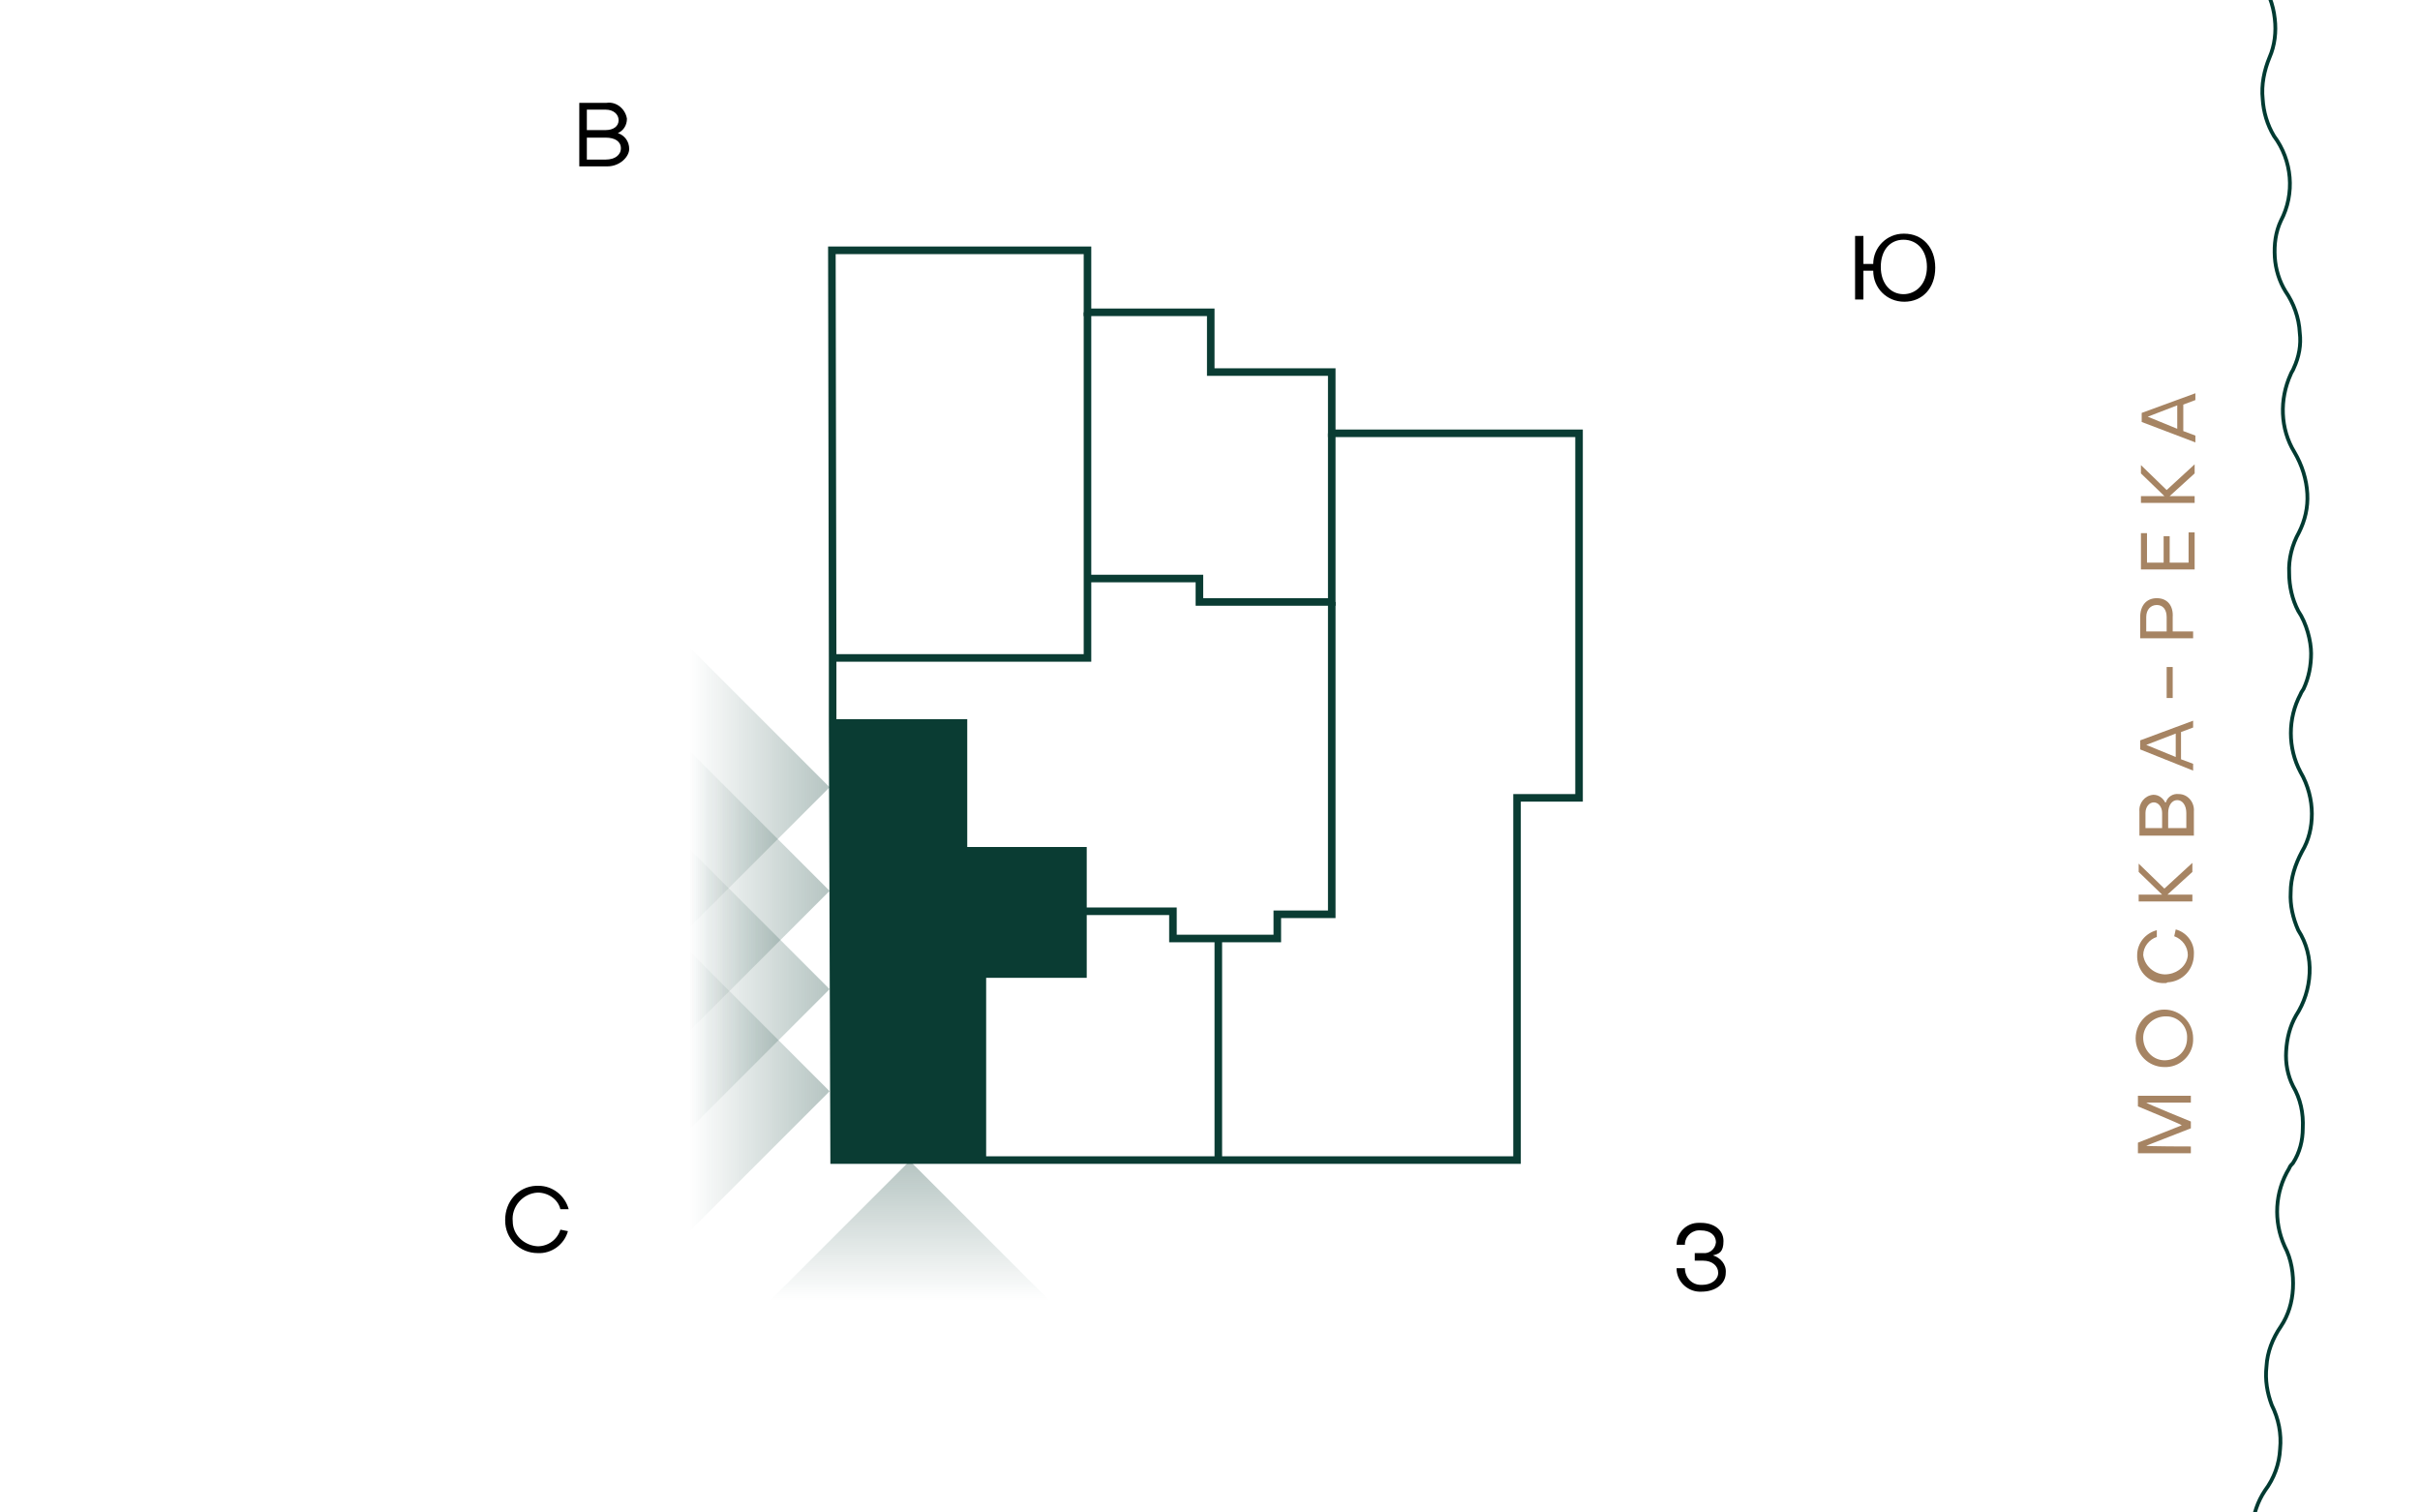 <?xml version="1.0" encoding="UTF-8"?>
<svg xmlns="http://www.w3.org/2000/svg" width="320" height="200" xmlns:xlink="http://www.w3.org/1999/xlink" viewBox="0 0 320 200">
  <defs>
    <style>
      .cls-1 {
        stroke: #0a3c33;
        stroke-miterlimit: 10;
      }

      .cls-1, .cls-2, .cls-3 {
        fill: none;
      }

      .cls-4 {
        fill: url(#linear-gradient-2);
      }

      .cls-2 {
        stroke: #003a31;
        stroke-linejoin: round;
        stroke-width: .5px;
      }

      .cls-5 {
        fill: url(#linear-gradient-4);
      }

      .cls-6 {
        fill: url(#linear-gradient-3);
      }

      .cls-7 {
        clip-path: url(#clippath-1);
      }

      .cls-8 {
        fill: url(#linear-gradient-5);
      }

      .cls-9 {
        fill: #0a3c33;
      }

      .cls-10 {
        fill: url(#linear-gradient);
      }

      .cls-11 {
        clip-path: url(#clippath);
      }

      .cls-12 {
        fill: #a68463;
      }
    </style>
    <clipPath id="clippath">
      <rect class="cls-3" y="-244.2" width="320" height="200"/>
    </clipPath>
    <clipPath id="clippath-1">
      <rect class="cls-3" width="320" height="200"/>
    </clipPath>
    <linearGradient id="linear-gradient" x1="-378.9" y1="-245.3" x2="-378.9" y2="-226.8" gradientTransform="translate(499.2 -73.3) scale(1 -1)" gradientUnits="userSpaceOnUse">
      <stop offset="0" stop-color="#0a3c33" stop-opacity="0"/>
      <stop offset="1" stop-color="#0a3c33" stop-opacity=".3"/>
    </linearGradient>
    <linearGradient id="linear-gradient-2" x1="308.7" y1="-259.3" x2="308.7" y2="-240.8" gradientTransform="translate(350.5 -204.6) rotate(90) scale(1 -1)" xlink:href="#linear-gradient"/>
    <linearGradient id="linear-gradient-3" x1="322.4" y1="-259.3" x2="322.4" y2="-240.8" gradientTransform="translate(350.5 -204.6) rotate(90) scale(1 -1)" xlink:href="#linear-gradient"/>
    <linearGradient id="linear-gradient-4" x1="335.4" y1="-259.3" x2="335.4" y2="-240.8" gradientTransform="translate(350.5 -204.6) rotate(90) scale(1 -1)" xlink:href="#linear-gradient"/>
    <linearGradient id="linear-gradient-5" x1="348.9" y1="-259.3" x2="348.9" y2="-240.8" gradientTransform="translate(350.5 -204.6) rotate(90) scale(1 -1)" xlink:href="#linear-gradient"/>
  </defs>
  <g id="_Слой_1" data-name="Слой_1">
    <g id="_река" data-name="река">
      <g class="cls-11">
        <path class="cls-2" d="M198.3,297.5c3.9-2.2,6.1-6.4,5.7-10.8,0-1.8.4-3.5,1.3-5.1.8-1.7,2.1-3.3,3.7-4.4,1.5-1.1,2.6-2.5,3.4-4.2.8-1.8,1.2-3.8,1-5.8-.1-1.8.2-3.7,1-5.3.8-1.7,2-3.1,3.4-4.2.2-.2.5-.4.7-.5,1.3-1,2.3-2.4,2.9-4,.8-1.8,1.1-3.8.9-5.8-.1-1.6.2-3.2.9-4.7.7-1.6,1.7-2.9,2.9-4,3.4-2.4,5.1-6.5,4.4-10.6-.1-1.8.2-3.5.9-5.1.7-1.8,1.9-3.4,3.4-4.6,1.4-1.1,2.4-2.6,3.1-4.3.7-1.8.9-3.8.6-5.8-.2-1.8,0-3.6.6-5.3.6-1.7,1.7-3.2,3-4.4.2-.2.4-.4.7-.5,1.2-1.1,2.2-2.5,2.6-4.1.7-1.9.9-3.9.5-5.8-.2-1.6-.1-3.2.5-4.7.6-1.6,1.5-3.1,2.8-4.3,1.5-1.3,2.7-3,3.3-4.9.7-1.9.8-4,.3-5.9-.2-1.7-.1-3.5.6-5.1.6-1.8,1.7-3.5,3.1-4.8,1.3-1.2,2.3-2.8,2.8-4.5.6-1.9.7-3.9.2-5.8-.7-3.6.4-7.3,3-9.9l.6-.6c1.2-1.2,2-2.6,2.4-4.3.6-1.9.6-3.9.1-5.8-.3-1.6-.3-3.2.2-4.7.5-1.6,1.3-3.1,2.4-4.3,3-2.8,4.2-7.1,3-11-.4-1.7-.3-3.5.2-5.1.5-1.9,1.4-3.5,2.8-4.9,1.2-1.3,2.1-2.9,2.5-4.6.5-1.9.4-3.9-.1-5.8-.5-1.7-.5-3.6-.1-5.3.4-1.8,1.3-3.4,2.4-4.7l.6-.6c1.1-1.2,1.8-2.8,2.1-4.4h0c.4-2,.3-4-.3-5.9-.4-1.7-.4-3.5,0-5.1.4-1.9,1.3-3.6,2.5-5,1.2-1.3,1.9-3,2.3-4.7.4-1.9.3-3.9-.4-5.7-.5-1.7-.6-3.5-.3-5.3.3-1.8,1.1-3.4,2.2-4.8.2-.2.4-.5.6-.6,1-1.3,1.7-2.8,1.9-4.5.4-1.9.2-3.9-.5-5.8-.5-1.5-.6-3.1-.3-4.7.3-1.6.9-3.2,1.9-4.5,2.7-3.1,3.4-7.4,1.8-11.2-.5-1.6-.7-3.4-.4-5.1.3-1.9,1-3.6,2.2-5.1,1.1-1.4,1.7-3.1,1.9-4.9.3-1.9,0-3.9-.8-5.7-1.3-3.4-.8-7.2,1.3-10.2.2-.2.4-.5.5-.7.9-1.3,1.5-2.9,1.6-4.6.2-2-.1-3.9-.9-5.7-.6-1.5-.8-3.1-.6-4.7.2-1.7.7-3.3,1.7-4.8,1.2-1.6,1.9-3.5,2-5.5.2-2-.2-4-1.1-5.8-.6-1.6-.9-3.3-.7-5.1.1-1.9.8-3.7,1.9-5.3,1-1.5,1.5-3.2,1.6-5,.1-1.9-.2-3.9-1.1-5.6-1.5-3.3-1.3-7.2.6-10.3.1-.3.3-.5.5-.7.9-1.4,1.3-3,1.3-4.6.1-2-.3-3.9-1.3-5.6-.7-1.4-1-3-.9-4.6.1-1.7.5-3.3,1.3-4.7,1.1-1.7,1.7-3.6,1.8-5.6.1-2-.4-4-1.5-5.7-.7-1.6-1.1-3.3-1-5,0-1.9.6-3.7,1.5-5.4.9-1.5,1.3-3.2,1.3-5s-.5-3.8-1.5-5.5c-1.7-3.2-1.7-7.1,0-10.3.1-.3.3-.5.4-.7.7-1.5,1-3.1,1-4.7s-.6-4-1.7-5.6c-.8-1.5-1.2-3.3-1.2-5-.1-1.9.4-3.8,1.3-5.4.8-1.6,1.2-3.3,1.1-5.1-.1-1.9-.7-3.8-1.7-5.5-1.9-3.1-2-7-.5-10.3.1-.3.3-.5.4-.8.7-1.5,1-3.1.8-4.7-.1-2-.8-3.9-1.9-5.5-.8-1.3-1.3-2.9-1.4-4.5-.1-1.7.1-3.3.8-4.8,1.9-3.6,1.5-8-.9-11.2-.9-1.5-1.4-3.2-1.5-4.9-.2-1.9.2-3.8.9-5.5.7-1.6.9-3.4.7-5.1-.2-1.9-.9-3.8-2.1-5.3-1-1.5-1.7-3.2-1.9-5-.2-1.8,0-3.6.7-5.3.1-.3.2-.5.4-.8.6-1.5.8-3.2.5-4.8-.2-2-1-3.8-2.2-5.3-.9-1.3-1.5-2.8-1.7-4.4-.2-1.7-.1-3.4.5-5,.8-1.8,1-3.8.7-5.8s-1.1-3.8-2.4-5.4c-1-1.4-1.6-3.1-1.8-4.8-.3-1.9-.1-3.8.6-5.6.6-1.7.8-3.5.4-5.2-.3-1.9-1.2-3.7-2.4-5.2-1.1-1.4-1.9-3.1-2.2-4.8-.3-1.8-.2-3.6.4-5.3.1-.3.2-.5.3-.8.5-1.6.6-3.2.2-4.8-.4-1.9-1.2-3.7-2.6-5.2-1-1.2-1.7-2.7-1.9-4.3-.3-1.6-.3-3.3.1-4.9.7-1.9.8-3.9.4-5.9s-1.4-3.8-2.7-5.2c-1.1-1.4-1.8-3-2.1-4.7-.4-1.9-.3-3.8.2-5.6.5-1.7.5-3.5.1-5.2-.4-1.9-1.4-3.6-2.7-5-1.2-1.3-2.1-3-2.5-4.7-.4-1.7-.4-3.6,0-5.3.1-.3.2-.6.3-.8.4-1.6.3-3.3-.1-4.9h0c-.5-2-1.5-3.7-3-5.1-1.2-1.3-2-2.9-2.4-4.6-.5-1.8-.5-3.8,0-5.6.4-1.7.4-3.5-.2-5.2-.5-1.9-1.6-3.6-3-4.9-1.3-1.3-2.2-2.9-2.7-4.6-.5-1.7-.6-3.6-.2-5.3,0-.3.1-.6.2-.8.3-1.6.2-3.3-.4-4.9-.6-1.9-1.6-3.6-3.1-4.9-1.1-1.1-2-2.5-2.4-4.1-.5-1.6-.6-3.3-.4-4.9.5-2,.4-4-.2-5.9s-1.8-3.6-3.3-4.9c-1.2-1.2-2.2-2.8-2.7-4.4-.6-1.8-.8-3.8-.4-5.6.3-1.8.1-3.6-.5-5.3-.6-1.9-1.8-3.5-3.3-4.8-1.3-1.2-2.4-2.8-3-4.5s-.8-3.5-.6-5.3c0-.3.1-.6.2-.9.2-1.6,0-3.3-.7-4.8-.7-1.9-1.9-3.5-3.4-4.7-1.2-1.1-2.1-2.4-2.7-3.9-.6-1.6-.9-3.4-.7-5.1.3-2,.1-4-.7-5.9-.7-1.9-2-3.5-3.6-4.7-1.3-1.2-2.4-2.6-3-4.3-.7-1.8-1-3.7-.8-5.6.2-1.8-.1-3.6-.9-5.2-.8-1.8-2-3.4-3.6-4.6-1.4-1.1-2.6-2.6-3.3-4.3-.7-1.7-1-3.5-.9-5.3,0-.3.1-.6.1-.9.1-1.7-.2-3.3-1-4.8-.8-1.8-2.1-3.4-3.8-4.5-1.3-1-2.3-2.3-2.9-3.8-.7-1.5-1.1-3.2-1.1-4.9.2-2-.1-4.1-1-5.9s-2.2-3.4-3.9-4.5c-1.4-1.1-2.5-2.5-3.2-4.1-.9-1.7-1.3-3.7-1.2-5.6.1-1.8-.4-3.6-1.2-5.2s-2.2-3.3-3.9-4.4c-1.5-1.1-2.7-2.5-3.6-4.1-.8-1.6-1.3-3.4-1.3-5.3v-.9c0-1.7-.5-3.3-1.3-4.8-.9-1.8-2.3-3.3-4.1-4.3-1.4-.9-2.5-2.1-3.2-3.6-1-1.8-1.5-3.8-1.4-5.8"/>
      </g>
    </g>
    <g id="_река-2" data-name="река">
      <g class="cls-7">
        <path class="cls-2" d="M198.3,541.7c3.9-2.2,6.1-6.4,5.7-10.8,0-1.8.4-3.5,1.3-5.1.8-1.7,2.1-3.3,3.7-4.4,1.5-1.1,2.6-2.5,3.4-4.2.8-1.8,1.2-3.8,1-5.8-.1-1.8.2-3.7,1-5.3.8-1.7,2-3.1,3.4-4.2.2-.2.5-.4.7-.5,1.3-1,2.3-2.4,2.9-4,.8-1.8,1.1-3.8.9-5.8-.1-1.6.2-3.2.9-4.7.7-1.6,1.7-2.9,2.9-4,3.4-2.4,5.1-6.5,4.4-10.6-.1-1.8.2-3.5.9-5.1.7-1.8,1.9-3.4,3.4-4.6,1.4-1.1,2.4-2.6,3.1-4.3.7-1.8.9-3.8.6-5.8-.2-1.8,0-3.6.6-5.3.6-1.7,1.7-3.2,3-4.4.2-.2.4-.4.7-.5,1.2-1.1,2.2-2.5,2.6-4.1.7-1.9.9-3.9.5-5.8-.2-1.6-.1-3.2.5-4.7.6-1.6,1.5-3.1,2.8-4.3,1.5-1.3,2.7-3,3.3-4.9.7-1.9.8-4,.3-5.9-.2-1.7-.1-3.5.6-5.1.6-1.8,1.7-3.5,3.1-4.8,1.3-1.2,2.3-2.8,2.8-4.5.6-1.9.7-3.9.2-5.8-.7-3.6.4-7.3,3-9.9l.6-.6c1.2-1.2,2-2.6,2.4-4.3.6-1.9.6-3.9.1-5.8-.3-1.6-.3-3.2.2-4.7.5-1.6,1.3-3.1,2.4-4.3,3-2.8,4.2-7.1,3-11-.4-1.7-.3-3.5.2-5.1.5-1.9,1.4-3.5,2.8-4.9,1.2-1.3,2.1-2.9,2.5-4.6.5-1.9.4-3.9-.1-5.8-.5-1.7-.5-3.6-.1-5.3.4-1.8,1.3-3.4,2.4-4.7l.6-.6c1.1-1.2,1.8-2.8,2.1-4.4h0c.4-2,.3-4-.3-5.9-.4-1.7-.4-3.5,0-5.1.4-1.9,1.3-3.6,2.5-5,1.2-1.3,1.9-3,2.3-4.7.4-1.9.3-3.9-.4-5.7-.5-1.7-.6-3.5-.3-5.3.3-1.8,1.1-3.4,2.2-4.8.2-.2.4-.5.6-.6,1-1.3,1.7-2.8,1.9-4.5.4-1.9.2-3.9-.5-5.8-.5-1.5-.6-3.1-.3-4.7.3-1.6.9-3.2,1.9-4.5,2.7-3.1,3.4-7.4,1.8-11.2-.5-1.6-.7-3.4-.4-5.1.3-1.9,1-3.6,2.2-5.1,1.1-1.4,1.7-3.1,1.9-4.9.3-1.9,0-3.9-.8-5.7-1.3-3.4-.8-7.2,1.3-10.2.2-.2.4-.5.5-.7.9-1.3,1.5-2.9,1.6-4.6.2-2-.1-3.9-.9-5.7-.6-1.5-.8-3.1-.6-4.7.2-1.7.7-3.3,1.7-4.8,1.2-1.6,1.9-3.5,2-5.5.2-2-.2-4-1.1-5.8-.6-1.6-.9-3.3-.7-5.1.1-1.9.8-3.7,1.9-5.3,1-1.5,1.5-3.2,1.6-5,.1-1.9-.2-3.9-1.1-5.6-1.5-3.3-1.3-7.2.6-10.3.1-.3.3-.5.5-.7.9-1.4,1.3-3,1.3-4.6.1-2-.3-3.9-1.3-5.6-.7-1.4-1-3-.9-4.6.1-1.7.5-3.3,1.3-4.7,1.1-1.7,1.7-3.6,1.8-5.6.1-2-.4-4-1.5-5.7-.7-1.6-1.1-3.3-1-5,0-1.9.6-3.7,1.5-5.4.9-1.5,1.3-3.2,1.3-5s-.5-3.8-1.5-5.5c-1.7-3.2-1.7-7.1,0-10.3.1-.3.3-.5.4-.7.7-1.5,1-3.1,1-4.7s-.6-4-1.7-5.6c-.8-1.5-1.2-3.3-1.2-5-.1-1.9.4-3.8,1.3-5.4.8-1.6,1.2-3.3,1.1-5.1-.1-1.9-.7-3.8-1.7-5.5-1.9-3.1-2-7-.5-10.3.1-.3.3-.5.4-.8.7-1.5,1-3.1.8-4.7-.1-2-.8-3.9-1.9-5.5-.8-1.3-1.3-2.9-1.4-4.5-.1-1.7.1-3.3.8-4.8,1.9-3.6,1.5-8-.9-11.2-.9-1.5-1.4-3.2-1.5-4.9-.2-1.9.2-3.8.9-5.5.7-1.6.9-3.4.7-5.1-.2-1.9-.9-3.8-2.1-5.3-1-1.5-1.7-3.2-1.9-5-.2-1.8,0-3.6.7-5.3.1-.3.2-.5.4-.8.6-1.5.8-3.2.5-4.8-.2-2-1-3.8-2.2-5.3-.9-1.3-1.5-2.8-1.7-4.4-.2-1.7-.1-3.4.5-5,.8-1.8,1-3.8.7-5.8s-1.1-3.8-2.4-5.4c-1-1.4-1.6-3.1-1.8-4.8-.3-1.9-.1-3.8.6-5.6.6-1.7.8-3.5.4-5.2-.3-1.9-1.2-3.7-2.4-5.2-1.1-1.4-1.9-3.1-2.2-4.8-.3-1.8-.2-3.6.4-5.3.1-.3.2-.5.3-.8.5-1.6.6-3.2.2-4.8-.4-1.9-1.2-3.7-2.6-5.2-1-1.2-1.7-2.7-1.9-4.3-.3-1.6-.3-3.3.1-4.9.7-1.9.8-3.9.4-5.9s-1.4-3.8-2.7-5.2c-1.1-1.4-1.8-3-2.1-4.7-.4-1.9-.3-3.8.2-5.6.5-1.7.5-3.5.1-5.2-.4-1.9-1.4-3.6-2.7-5-1.2-1.3-2.1-3-2.5-4.7-.4-1.7-.4-3.6,0-5.3.1-.3.2-.6.3-.8.4-1.6.3-3.3-.1-4.9h0c-.5-2-1.5-3.7-3-5.1-1.2-1.3-2-2.9-2.4-4.6-.5-1.8-.5-3.8,0-5.6.4-1.7.4-3.5-.2-5.2-.5-1.9-1.6-3.6-3-4.9-1.3-1.3-2.2-2.9-2.7-4.6-.5-1.7-.6-3.6-.2-5.3,0-.3.1-.6.2-.8.3-1.6.2-3.3-.4-4.9-.6-1.9-1.6-3.6-3.1-4.9-1.1-1.1-2-2.5-2.4-4.1-.5-1.6-.6-3.3-.4-4.9.5-2,.4-4-.2-5.9s-1.8-3.6-3.3-4.9c-1.2-1.2-2.2-2.8-2.7-4.4-.6-1.8-.8-3.8-.4-5.6.3-1.8.1-3.6-.5-5.3-.6-1.9-1.8-3.5-3.3-4.8-1.3-1.2-2.4-2.8-3-4.5s-.8-3.5-.6-5.3c0-.3.1-.6.2-.9.2-1.6,0-3.3-.7-4.8-.7-1.9-1.9-3.5-3.4-4.7-1.2-1.1-2.1-2.4-2.7-3.9-.6-1.6-.9-3.4-.7-5.1.3-2,.1-4-.7-5.9-.7-1.9-2-3.5-3.6-4.7-1.3-1.2-2.4-2.6-3-4.3-.7-1.8-1-3.7-.8-5.6.2-1.8-.1-3.6-.9-5.2-.8-1.8-2-3.4-3.6-4.6-1.4-1.1-2.6-2.6-3.3-4.3-.7-1.7-1-3.5-.9-5.3,0-.3.1-.6.1-.9.1-1.7-.2-3.3-1-4.8-.8-1.8-2.1-3.4-3.8-4.5-1.3-1-2.3-2.3-2.9-3.8-.7-1.5-1.1-3.2-1.1-4.9.2-2-.1-4.1-1-5.9s-2.2-3.4-3.9-4.5c-1.4-1.1-2.5-2.5-3.2-4.1-.9-1.7-1.3-3.7-1.2-5.6.1-1.8-.4-3.6-1.2-5.2s-2.2-3.3-3.9-4.4c-1.5-1.1-2.7-2.5-3.6-4.1-.8-1.6-1.3-3.4-1.3-5.3v-.9c0-1.7-.5-3.3-1.3-4.8-.9-1.8-2.3-3.3-4.1-4.3-1.4-.9-2.5-2.1-3.2-3.6-1-1.8-1.5-3.8-1.4-5.8"/>
      </g>
    </g>
    <g id="_текст" data-name="текст">
      <g>
        <path class="cls-12" d="M282.7,152.5v-1.4l5.8-2.3h0c0-.1-5.8-2.5-5.8-2.5v-1.4h7v.9h-5.9c0,.1,5.9,2.5,5.9,2.5v.9l-5.9,2.3h0c0,.1,5.9.1,5.9.1v.9h-7Z"/>
        <path class="cls-12" d="M286.2,141.1c-2.1,0-3.8-1.7-3.8-3.8s1.7-3.8,3.8-3.8,3.8,1.7,3.8,3.8h0c.1,2-1.5,3.7-3.5,3.8h-.3ZM286.2,134.4c-1.6.1-2.9,1.4-2.8,3s1.4,2.9,3,2.8c1.6-.1,2.8-1.3,2.8-2.9.1-1.6-1.2-2.9-2.7-2.9q-.1,0-.3,0h0Z"/>
        <path class="cls-12" d="M286.3,130c-2,.1-3.6-1.4-3.7-3.4v-.3c0-1.6,1.1-2.9,2.6-3.3v.9c-1,.3-1.8,1.3-1.8,2.4.2,1.6,1.8,2.8,3.4,2.5,1.3-.2,2.4-1.2,2.5-2.5,0-1.1-.7-2.1-1.8-2.5l.2-.9c1.5.4,2.5,1.8,2.4,3.3,0,2-1.5,3.6-3.5,3.7-.1.1-.2.1-.3.1Z"/>
        <path class="cls-12" d="M282.8,119.2v-.9h3.1c0,0-3.1-3-3.1-3v-1.1l3.4,3.3,3.7-3.4v1.2l-3.3,3h0c0,0,3.3,0,3.3,0v.9h-7.1Z"/>
        <path class="cls-12" d="M282.9,110.4v-3.1c-.1-1.1.7-2.1,1.8-2.2h.1c.6,0,1.2.4,1.5,1h.1c.2-.7.9-1.2,1.7-1.1,1.2,0,2.1,1.1,2,2.3h0v3.2h-7.2ZM285.9,107.5c0-.8-.5-1.4-1.1-1.4s-1.1.6-1.1,1.4v2h2.2v-2ZM289.1,107.5c0-1-.5-1.7-1.2-1.7s-1.2.7-1.2,1.7v2h2.4v-2h0Z"/>
        <path class="cls-12" d="M283,99.1v-1.2l7-2.6v.9l-1.6.6v3.6l1.6.6v.9l-7-2.8ZM287.7,97l-3.9,1.5h0c0,0,3.9,1.6,3.9,1.6v-3.1Z"/>
        <path class="cls-12" d="M286.5,92.3v-4.1h.8v4.1h-.8Z"/>
        <path class="cls-12" d="M283,84.4v-2.8c0-1.5.8-2.5,2.2-2.5s2.2,1,2.1,2.5v1.9h2.7v.9h-7ZM286.5,81.6c0-1-.5-1.6-1.3-1.6s-1.4.6-1.4,1.6v1.9h2.7v-1.9h0Z"/>
        <path class="cls-12" d="M283.1,75.3v-4.8h.8v3.9h2.2v-3.5h.8v3.5h2.5v-4h.8v4.9h-7.1Z"/>
        <path class="cls-12" d="M283.1,66.5v-.9h3.1c0,0-3.1-3-3.1-3v-1.1l3.4,3.3,3.7-3.4v1.2l-3.3,3h0c0,0,3.3,0,3.3,0v.9h-7.1Z"/>
        <path class="cls-12" d="M283.2,55.8v-1.2l7.1-2.6v.9l-1.6.6v3.5l1.6.6v.9l-7.1-2.7ZM287.9,53.6l-3.9,1.5h0c0,0,3.9,1.6,3.9,1.6v-3.1Z"/>
      </g>
      <path d="M221.7,167.7h1.1c0,1.2.9,2.2,2.1,2.2h.2c1.2,0,2.1-.7,2.1-1.6s-.8-1.6-2-1.6h-1.1v-1h1.1c.8.1,1.6-.5,1.7-1.4h0c0-1-.8-1.6-2-1.6-1.1-.1-2,.7-2.1,1.7v.2h-1.1c0-1.6,1.3-2.9,2.9-2.9h.3c1.7,0,3,.9,3,2.4s-.6,1.7-1.4,1.9h0c1,.3,1.8,1.2,1.7,2.3,0,1.5-1.4,2.5-3.2,2.5-1.7.1-3.2-1.2-3.3-2.9v-.2Z"/>
      <path d="M76.5,13.6h3.7c1.3-.2,2.5.8,2.7,2.1h0c0,.9-.5,1.6-1.2,1.9h0c.9.3,1.5,1.1,1.5,2.1s-1.2,2.3-2.9,2.3h-3.7v-8.4h0ZM80.1,17.2c1,0,1.7-.5,1.7-1.3s-.7-1.4-1.7-1.4h-2.5v2.7h2.5ZM80.1,21.1c1.2,0,2-.6,2-1.5s-.8-1.4-2-1.4h-2.5v2.9h2.5Z"/>
      <path d="M66.8,161.3c0-2.4,1.7-4.4,4.1-4.5h.3c1.9,0,3.5,1.3,4,3.1h-1.1c-.3-1.3-1.6-2.2-3-2.2-2,.1-3.5,1.9-3.3,3.8,0,1.8,1.5,3.2,3.3,3.3,1.4,0,2.6-.9,3-2.2l1,.2c-.5,1.8-2.2,3-4,2.9-2.4,0-4.3-1.9-4.3-4.3,0,0,0,0,0-.1Z"/>
      <path d="M247.7,35.8h-1.3v3.8h-1.1v-8.4h1.1v3.7h1.3c0-2.2,1.8-4,4-4h.1c2.4,0,4.1,1.8,4.1,4.5s-1.7,4.5-4.1,4.5c-2.3,0-4.1-1.8-4.1-4.1h0ZM254.8,35.3c0-2.2-1.3-3.6-3.1-3.6s-3,1.4-3,3.6,1.3,3.6,3,3.6,3.1-1.4,3.1-3.6Z"/>
    </g>
  </g>
  <g id="_Стрелки" data-name="Стрелки">
    <path class="cls-10" d="M138.8,172l-18.5-18.5-18.5,18.5h37Z"/>
    <path class="cls-4" d="M91.2,122.6l18.5-18.5-18.5-18.5v37Z"/>
    <path class="cls-6" d="M91.2,136.3l18.5-18.5-18.5-18.5v37Z"/>
    <path class="cls-5" d="M91.2,149.3l18.5-18.5-18.5-18.5v37Z"/>
    <path class="cls-8" d="M91.2,162.8l18.5-18.5-18.5-18.5v37Z"/>
  </g>
  <g id="_Стены" data-name="Стены">
    <g>
      <polygon class="cls-9" points="143.2 120.5 143.2 128.8 129.9 128.8 129.9 153.4 110.3 153.4 110.1 95.6 110.1 95.6 127.4 95.6 127.4 112.5 143.2 112.5 143.2 120.5"/>
      <g>
        <polygon class="cls-1" points="110.1 87 110 33.1 143.8 33.1 143.8 41.3 160.1 41.3 160.1 49.2 176.1 49.2 176.1 57.3 208.8 57.3 208.8 105.5 200.6 105.5 200.6 153.4 161.1 153.4 129.9 153.4 110.3 153.4 110.1 95.6 110.1 87"/>
        <polyline class="cls-1" points="143.8 41.3 143.8 76.5 143.8 87 110.1 87"/>
        <polyline class="cls-1" points="176.1 57.3 176.1 79.6 158.6 79.6 158.6 76.5 143.8 76.5"/>
        <polyline class="cls-1" points="176.1 79.6 176.1 120.9 168.9 120.9 168.9 124.1 161.1 124.1 155.1 124.1 155.1 120.5 143.2 120.5 143.2 128.8 129.9 128.8 129.9 153.4 129.9 153.5"/>
        <polyline class="cls-1" points="161.1 124.2 161.1 153.4 161.1 153.5"/>
        <polyline class="cls-1" points="143.2 120.5 143.2 112.5 127.4 112.5 127.4 95.6 110.1 95.6"/>
      </g>
    </g>
  </g>
</svg>